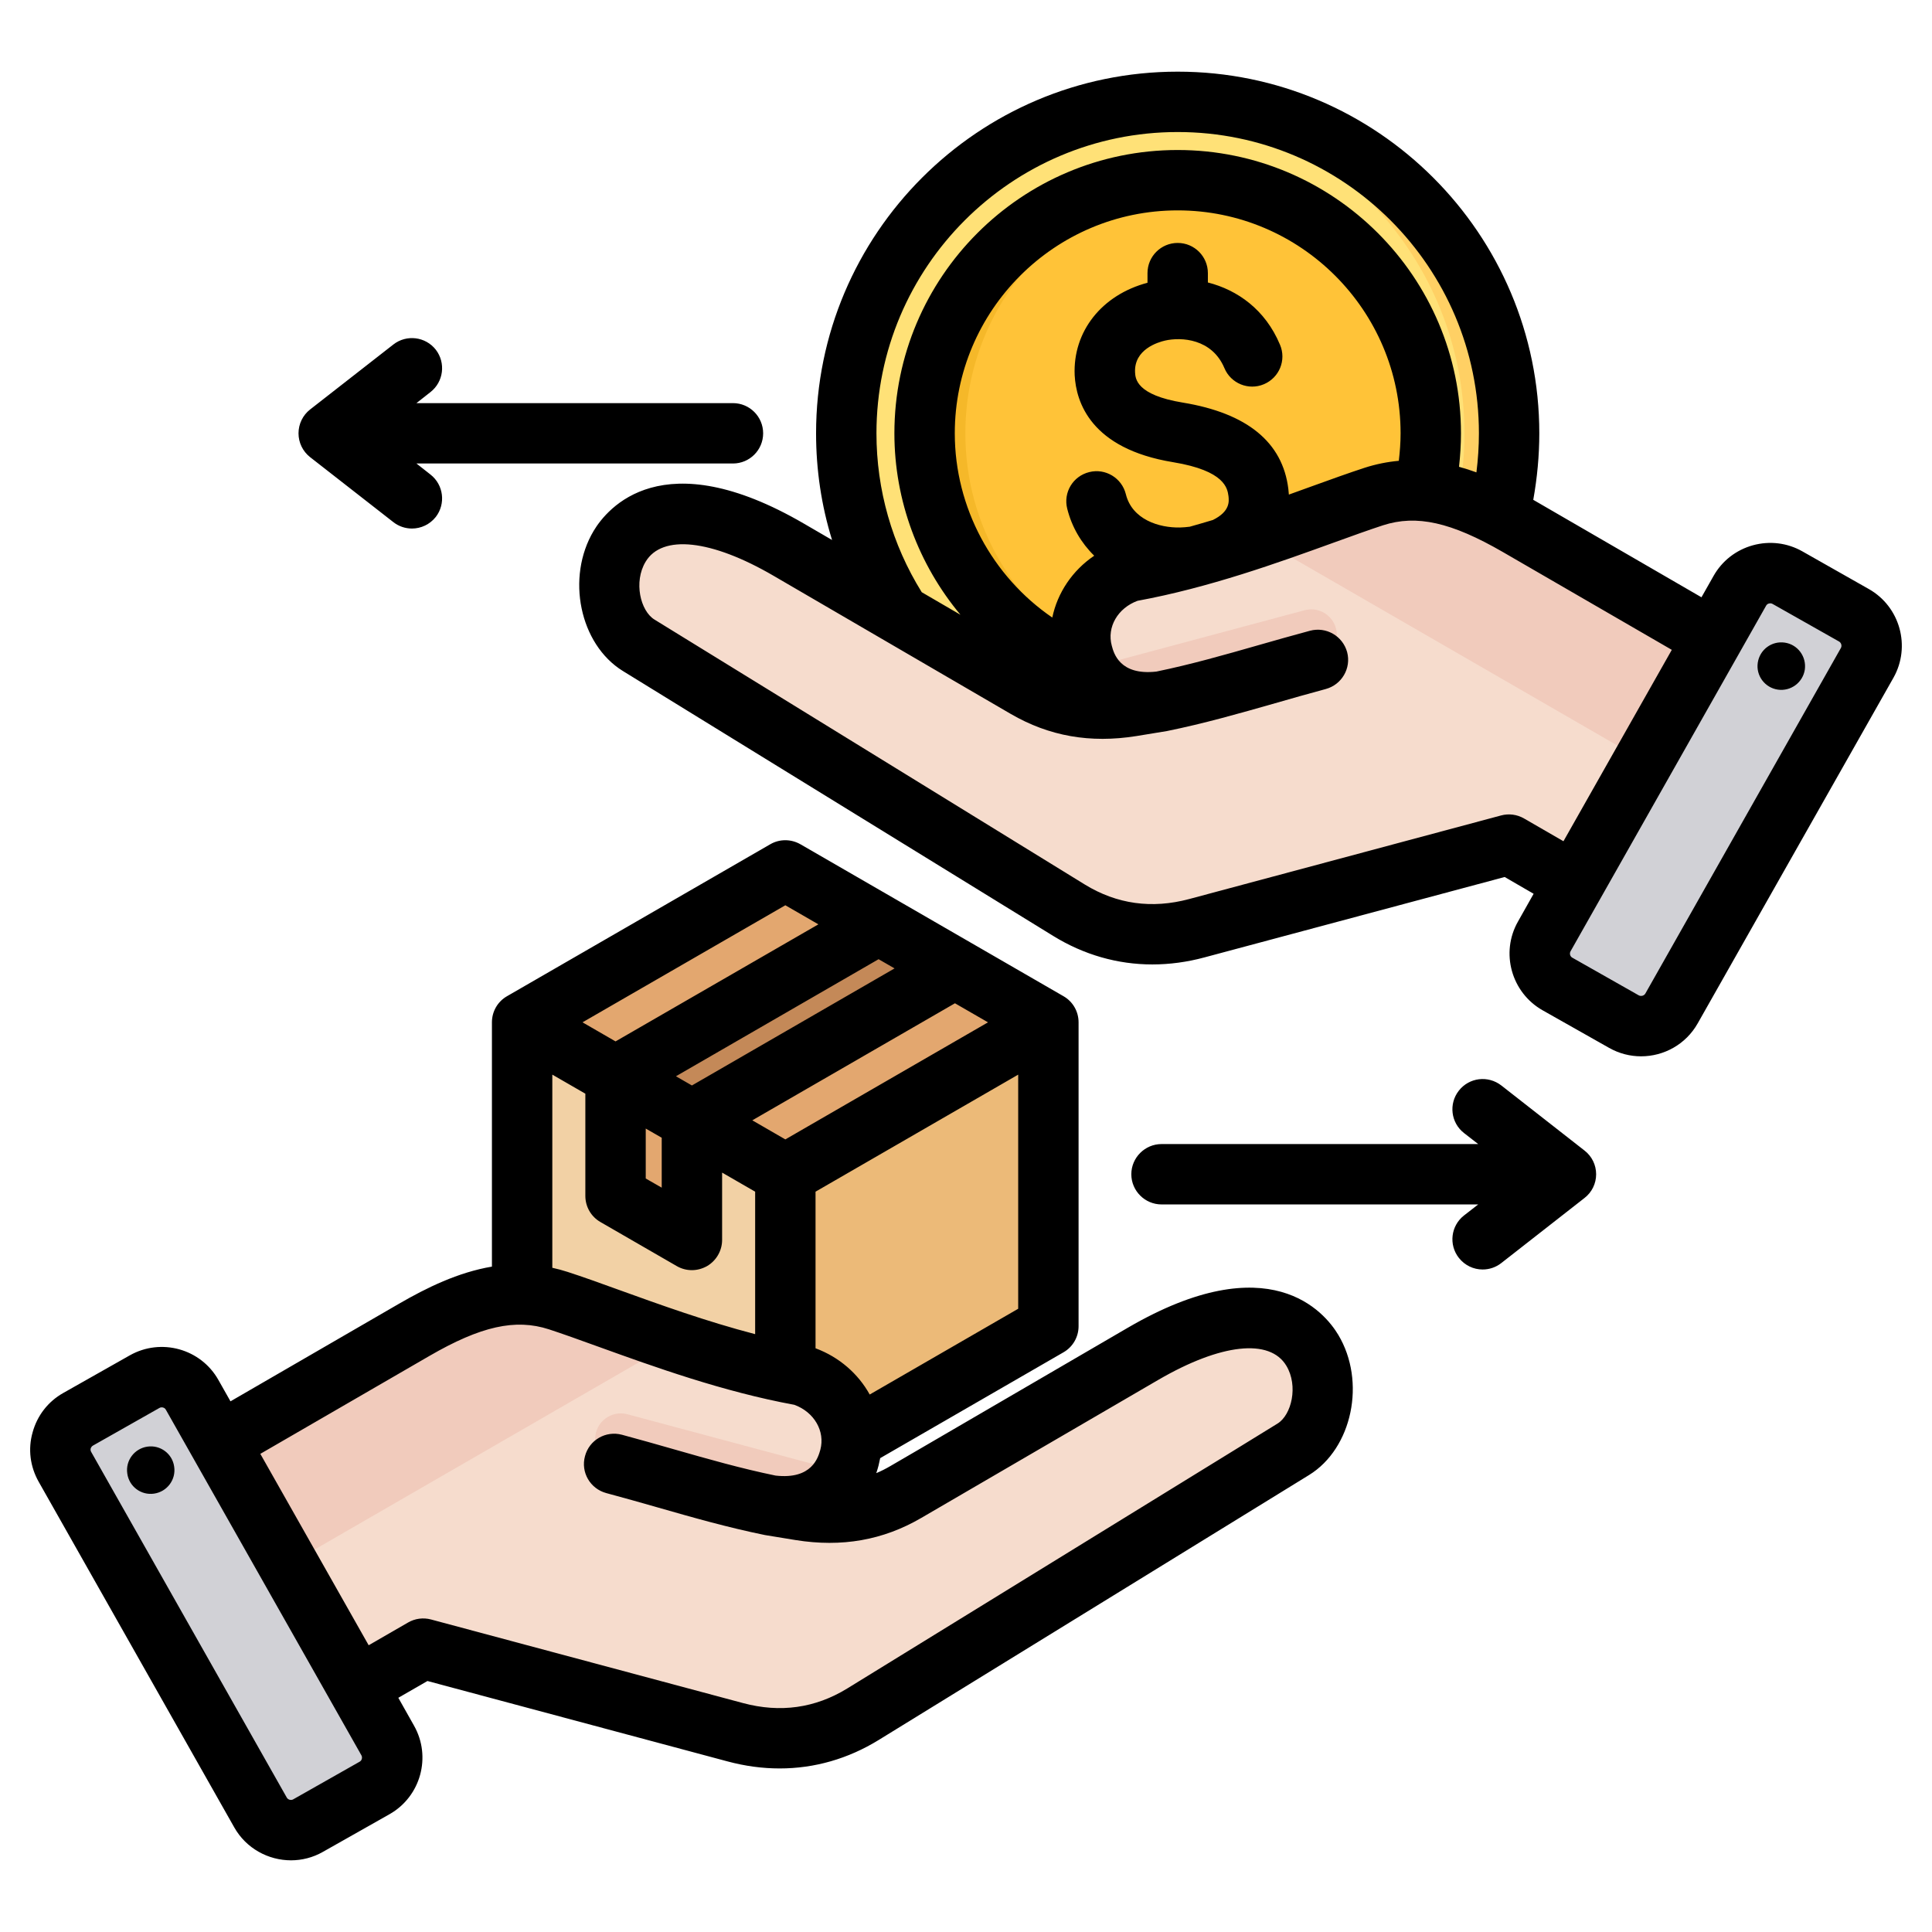 <svg id="Layer_1" enable-background="new 0 0 512 512" height="512" viewBox="0 0 512 512" width="512" xmlns="http://www.w3.org/2000/svg"><g clip-rule="evenodd" fill-rule="evenodd"><g><g><circle cx="312.089" cy="114.833" fill="#ffe177" r="87.84"/><path d="m312.089 26.993c48.513 0 87.84 39.328 87.84 87.84s-39.327 87.84-87.84 87.84c-1.99 0-3.962-.073-5.918-.203 45.752-3.045 81.922-41.114 81.922-87.637s-36.17-84.593-81.922-87.637c1.956-.13 3.928-.203 5.918-.203z" fill="#ffd064"/><ellipse cx="312.089" cy="114.833" fill="#ffc338" rx="67.077" ry="67.077" transform="matrix(.987 -.16 .16 .987 -14.364 51.474)"/><path d="m312.089 47.756c-37.045 0-67.076 30.031-67.076 67.076s30.031 67.077 67.076 67.077c1.821 0 3.625-.075 5.41-.218-34.516-2.755-61.667-31.635-61.667-66.859s27.151-64.104 61.667-66.859c-1.785-.141-3.589-.217-5.41-.217z" fill="#f5b829"/></g><g><path d="m467.595 177.206-65.347-37.86c-12.264-7.105-24.734-12.144-38.214-7.771-15.029 4.874-39.571 15.339-64.599 19.854-9.29 3.012-15.081 12.314-12.554 21.746 2.528 9.433 10.499 14.297 21.746 12.557l-8.749 1.401c-10.026 1.603-19.233.231-28.008-4.879l-62.828-36.594c-48.837-28.443-56.011 15.315-39.773 25.312l114.017 70.207c10.486 6.456 21.961 7.962 33.856 4.774l82.7-22.16 30.627 17.683c5.888 3.399 13.464 1.37 16.864-4.519l24.766-42.896c3.395-5.883 1.374-13.45-4.504-16.855z" fill="#f6dccd"/><path d="m288.371 177.089c3.492 6.825 10.688 10.124 20.255 8.644 13.547-3.582 27.078-7.255 40.613-10.882 3.626-.971 5.777-4.698 4.806-8.323-.971-3.626-4.698-5.777-8.323-4.806z" fill="#f1cbbc"/><path d="m467.595 177.206-65.347-37.86c-12.264-7.105-24.734-12.144-38.214-7.771-8.04 2.608-18.805 6.815-30.909 10.856l126.586 73.085 12.387-21.456c3.397-5.882 1.375-13.448-4.503-16.854z" fill="#f1cbbc"/><path d="m461.079 156.586-51.825 91.571c-2.506 4.428-.933 10.1 3.494 12.606l17.628 9.977c4.428 2.506 10.1.933 12.607-3.494l51.825-91.572c2.506-4.428.933-10.101-3.495-12.606l-17.628-9.977c-4.427-2.505-10.1-.932-12.606 3.495z" fill="#d1d1d6"/><path d="m433.822 219.502-9.173 16.208-9.071 16.027c-2.501 4.419-.94 10.077 3.467 12.591l-6.297-3.564c-4.427-2.506-6-8.179-3.494-12.606l9.102-16.082 18.276-32.291 18.296-32.327 6.153-10.871c2.17-3.836 6.718-5.528 10.774-4.283l-10.653 18.822-18.275 32.291-9.101 16.082z" fill="#b1b1b5"/></g><g><path d="m211.15 232.429 63.641 36.743c1.938 1.119 3.047 3.04 3.047 5.277v73.487c0 2.237-1.109 4.159-3.047 5.277l-63.641 36.743c-1.938 1.119-4.156 1.119-6.093 0l-63.641-36.743c-1.938-1.119-3.047-3.04-3.047-5.277v-73.486c0-2.237 1.109-4.159 3.047-5.277l63.641-36.743c1.938-1.119 4.156-1.119 6.093-.001z" fill="#f2d1a5"/><path d="m178.778 325.97-12.606-7.278c-1.938-1.119-3.047-3.04-3.047-5.277v-28.191l20.223 11.676v26.431c0 1.119-.555 2.079-1.524 2.638-.968.56-2.077.56-3.046.001z" fill="#e3a76f"/><path d="m211.15 232.429 63.641 36.743c.969.559 1.731 1.319 2.25 2.219l-68.938 39.802-68.938-39.802c.519-.9 1.281-1.66 2.25-2.219l63.641-36.743c1.939-1.118 4.157-1.118 6.094 0z" fill="#e3a76f"/><path d="m163.125 285.224 20.223 11.676 69.735-40.262-20.223-11.675z" fill="#c48958"/><path d="m277.042 271.392c.52.9.797 1.939.797 3.058v73.487c0 2.237-1.109 4.159-3.047 5.277l-63.641 36.743c-.969.559-2.008.839-3.047.839v-79.603z" fill="#ecba78"/></g><g><path d="m44.405 390.279 65.347-37.859c12.264-7.105 24.735-12.144 38.215-7.771 15.029 4.874 39.571 15.339 64.599 19.853 9.29 3.012 15.081 12.314 12.554 21.746-2.528 9.433-10.499 14.297-21.746 12.557l8.749 1.401c10.026 1.603 19.233.231 28.008-4.879l62.828-36.594c48.838-28.443 56.011 15.315 39.773 25.312l-114.017 70.207c-10.486 6.456-21.961 7.962-33.856 4.774l-82.7-22.159-30.627 17.683c-5.888 3.399-13.464 1.37-16.864-4.519l-24.766-42.896c-3.396-5.884-1.375-13.45 4.503-16.856z" fill="#f6dccd"/><path d="m223.629 390.162c-3.492 6.825-10.688 10.124-20.255 8.644-13.547-3.582-27.078-7.255-40.613-10.882-3.626-.971-5.777-4.698-4.806-8.323s4.698-5.777 8.323-4.806z" fill="#f1cbbc"/><path d="m44.405 390.279 65.347-37.859c12.264-7.105 24.735-12.144 38.215-7.771 8.04 2.607 18.805 6.815 30.909 10.856l-126.587 73.086-12.387-21.456c-3.397-5.883-1.375-13.45 4.503-16.856z" fill="#f1cbbc"/><path d="m50.921 369.66 51.825 91.572c2.506 4.428.934 10.101-3.494 12.607l-17.628 9.977c-4.428 2.506-10.1.933-12.606-3.494l-51.825-91.572c-2.505-4.428-.933-10.101 3.495-12.607l17.628-9.977c4.426-2.506 10.099-.934 12.605 3.494z" fill="#d1d1d6"/><path d="m78.178 432.575 9.173 16.208 9.071 16.027c2.501 4.419.94 10.077-3.467 12.591l6.297-3.564c4.427-2.506 6-8.179 3.494-12.607l-9.101-16.082-18.276-32.291-18.296-32.327-6.153-10.871c-2.171-3.835-6.718-5.528-10.774-4.283l10.653 18.822 18.275 32.291 9.102 16.082z" fill="#b1b1b5"/></g></g><path d="m79.109 114.834c0-2.466 1.13-4.791 3.06-6.307l22.075-17.232c3.483-2.721 8.519-2.099 11.249 1.379 2.683 3.483 2.071 8.51-1.412 11.231l-3.718 2.928h83.877c4.424 0 8.002 3.582 8.002 8.002 0 4.415-3.577 7.997-8.002 7.997h-83.877l3.718 2.928c3.483 2.721 4.095 7.748 1.412 11.231-1.6 2.019-3.954 3.074-6.307 3.078-1.742 0-3.483-.556-4.942-1.699l-22.075-17.232c-1.93-1.518-3.06-3.843-3.06-6.304zm343.885 196.352c0 2.471-1.13 4.792-3.107 6.312l-22.028 17.227c-1.459 1.144-3.201 1.704-4.942 1.704-2.401 0-4.707-1.064-6.307-3.083-2.73-3.478-2.118-8.51 1.365-11.231l3.765-2.928h-83.924c-4.377 0-8.002-3.582-8.002-8.002 0-4.41 3.624-7.997 8.002-7.997h83.924l-3.765-2.923c-3.483-2.716-4.095-7.748-1.365-11.231s7.719-4.104 11.25-1.379l22.028 17.232c1.976 1.521 3.106 3.842 3.106 6.299zm55.306-133.746c-.518 3.436-3.719 5.818-7.154 5.319-3.436-.504-5.837-3.7-5.319-7.14.518-3.441 3.671-5.822 7.155-5.319 3.435.503 5.789 3.699 5.318 7.14zm9.555-5.714c.329-.584.094-1.379-.471-1.709l-17.651-9.979c-.188-.118-.424-.155-.565-.155s-.282.023-.377.052c-.235.061-.565.217-.753.574v.005l-51.823 91.582c-.33.579-.141 1.374.471 1.704l17.604 9.979c.612.325 1.412.104 1.742-.475zm-83.971 45.176 10.449 6.034 28.712-50.721-44.762-25.916c-13.697-7.917-22.875-9.969-31.771-7.089-3.766 1.229-8.143 2.81-13.226 4.65-14.638 5.295-32.854 11.871-51.823 15.359-5.225 1.921-8.19 6.966-6.825 11.918.518 1.972 2.118 7.931 11.814 6.839 9.131-1.883 17.839-4.363 27.018-6.99 4.424-1.261 8.99-2.57 13.697-3.831 4.283-1.139 8.661 1.388 9.837 5.658 1.13 4.264-1.412 8.651-5.695 9.795-4.566 1.229-9.084 2.518-13.415 3.765-9.649 2.749-18.733 5.347-28.618 7.362-.047.009-8.096 1.327-8.096 1.327-12.285 1.963-23.158.042-33.325-5.865l-62.837-36.596c-16.521-9.635-29.559-11.056-33.937-3.714-3.201 5.347-1.365 13.01 2.354 15.302l114.048 70.217c8.472 5.201 17.745 6.501 27.629 3.86l82.7-22.165c2.024-.55 4.236-.263 6.072.801zm-62.319-85.83c-.047-.499-.094-.998-.141-1.502-1.506-12.379-10.92-20.07-27.959-22.875-12.379-2.029-12.567-6.387-12.661-8.03-.282-6.058 6.025-7.969 7.955-8.407 4.283-.974 12.426-.527 15.721 7.291 1.695 4.076 6.402 5.992 10.449 4.283 4.095-1.713 6.025-6.402 4.283-10.478-3.907-9.338-11.297-14.497-19.11-16.493v-2.481c0-4.415-3.577-7.997-8.002-7.997s-8.002 3.582-8.002 7.997v2.556c-12.144 3.219-19.816 12.939-19.298 24.504.377 7.065 4.189 19.454 26.076 23.045 13.838 2.278 14.403 6.994 14.686 9.009.141 1.327.47 4.038-4.142 6.312-2.024.612-4.095 1.205-6.119 1.779-.847.108-1.695.184-2.542.207-5.601.127-12.756-2.104-14.403-8.854-1.083-4.288-5.413-6.9-9.696-5.827-4.331 1.069-6.919 5.408-5.837 9.696 1.224 4.872 3.719 9.098 7.154 12.464-5.79 3.916-9.743 9.833-11.108 16.389-15.862-10.854-25.841-29.093-25.841-48.829 0-32.576 26.5-59.076 59.071-59.076s59.071 26.5 59.071 59.076c0 2.443-.188 4.881-.471 7.291-2.965.264-6.025.861-9.131 1.869-4.001 1.308-8.755 3.012-13.744 4.82-2.023.736-4.094 1.494-6.259 2.261zm-109.294-16.238c0-44.028 35.772-79.843 79.829-79.843 44.009 0 79.829 35.815 79.829 79.843 0 3.469-.236 6.929-.659 10.35-1.506-.555-3.059-1.05-4.613-1.478.33-2.942.518-5.902.518-8.872 0-41.402-33.701-75.079-75.075-75.079-41.421 0-75.075 33.678-75.075 75.079 0 17.905 6.448 34.84 17.51 48.086l-10.261-5.978c-7.861-12.629-12.003-27.145-12.003-42.108zm262.974 41.26-17.604-9.979c-4.001-2.264-8.661-2.834-13.132-1.601-4.424 1.233-8.143 4.114-10.402 8.12l-3.201 5.653-44.574-25.827c1.035-5.794 1.6-11.701 1.6-17.627 0-52.849-42.974-95.841-95.832-95.841s-95.832 42.993-95.832 95.841c0 9.668 1.412 19.176 4.236 28.27l-7.437-4.326c-37.561-21.873-52.152-4.085-55.729 1.888-7.39 12.384-3.719 30.091 7.719 37.151l114.048 70.213c8.143 5.017 17.086 7.559 26.264 7.559 4.566 0 9.225-.621 13.838-1.869l79.546-21.303 7.672 4.448-4.142 7.352c-4.707 8.275-1.742 18.823 6.496 23.506l17.651 9.979c2.683 1.516 5.601 2.236 8.472 2.236 6.025 0 11.861-3.149 15.015-8.75l51.87-91.582c4.66-8.28 1.742-18.828-6.542-23.511zm-449.084 232.591c.518 3.441-1.883 6.641-5.319 7.14-3.436.513-6.637-1.869-7.108-5.309-.518-3.441 1.883-6.637 5.319-7.141 3.437-.508 6.638 1.874 7.108 5.31zm292.392-11.419-114.048 70.213c-8.472 5.196-17.745 6.5-27.582 3.86l-82.7-22.16c-2.071-.551-4.236-.259-6.072.8l-10.449 6.03-28.712-50.723 44.762-25.921c13.65-7.908 22.829-9.96 31.725-7.079 3.766 1.233 8.143 2.81 13.226 4.65 14.686 5.291 32.854 11.871 51.823 15.359 5.225 1.92 8.19 6.961 6.872 11.908-.565 1.982-2.165 7.945-11.861 6.844-9.132-1.883-17.839-4.363-27.017-6.99-4.425-1.261-8.99-2.57-13.697-3.831-4.283-1.139-8.661 1.388-9.79 5.662-1.177 4.269 1.365 8.647 5.648 9.8 4.565 1.219 9.084 2.509 13.461 3.756 9.602 2.753 18.734 5.352 28.571 7.361.047.009 8.143 1.332 8.143 1.332 12.238 1.958 23.158.038 33.278-5.86l62.837-36.601c16.568-9.63 29.559-11.061 33.936-3.719 3.2 5.349 1.364 13.021-2.354 15.309zm-243.252 89.609c.612-.329.8-1.13.471-1.708l-51.823-91.582c-.188-.4-.659-.626-1.083-.626-.236 0-.424.047-.612.16l-17.604 9.969c-.376.212-.518.527-.612.758-.047.231-.094.593.141.951l51.823 91.582c.329.579 1.13.795 1.694.471zm112.824-226.97 8.755 5.055-53.753 31.023-8.755-5.055zm-24.758 47.756-4.236-2.438 53.706-31.023 4.236 2.438zm-12.238 11.419 4.236 2.438v13.226l-4.236-2.429zm36.996 2.876-8.755-5.06 53.706-31.018 8.755 5.051zm-52.999-12.116-8.755-5.051v51.187c1.318.292 2.683.65 4.048 1.092 4.048 1.309 8.755 3.008 13.744 4.815 10.544 3.803 22.97 8.303 35.961 11.682v-37.759l-8.755-5.051v17.849c0 2.862-1.553 5.502-4.001 6.933-1.271.706-2.636 1.068-4.001 1.068-1.412 0-2.777-.362-4.001-1.068l-20.24-11.683c-2.495-1.431-4.001-4.071-4.001-6.928v-27.086zm75.357 79.725 39.35-22.73v-62.045l-53.706 31.018v41.501c6.307 2.339 11.343 6.796 14.356 12.256zm68.438-17.721-62.837 36.605c-1.271.749-2.542 1.398-3.86 1.949.235-.664.423-1.351.612-2.052.141-.64.282-1.28.423-1.921l48.575-28.048c2.495-1.431 4.001-4.071 4.001-6.919v-80.53c0-2.857-1.506-5.497-4.001-6.924l-69.709-40.262c-2.495-1.431-5.554-1.431-8.002 0l-69.756 40.262c-2.495 1.426-4.001 4.067-4.001 6.924v64.738c-8.99 1.52-17.274 5.582-24.664 9.861l-44.621 25.841-3.201-5.663c-4.66-8.28-15.203-11.198-23.487-6.519l-17.651 9.983c-4.001 2.259-6.872 5.959-8.096 10.407-1.271 4.453-.659 9.098 1.6 13.099l51.823 91.582c3.154 5.601 9.037 8.75 15.062 8.75 2.824 0 5.789-.72 8.425-2.231l17.651-9.979c8.284-4.683 11.202-15.231 6.495-23.511l-4.142-7.352 7.719-4.448 79.499 21.299c4.66 1.252 9.273 1.873 13.839 1.873 9.225 0 18.121-2.542 26.264-7.554l114.048-70.217c11.438-7.06 15.156-24.763 7.719-37.151-3.575-5.968-18.166-23.76-55.727-1.892z"/></g></svg>
